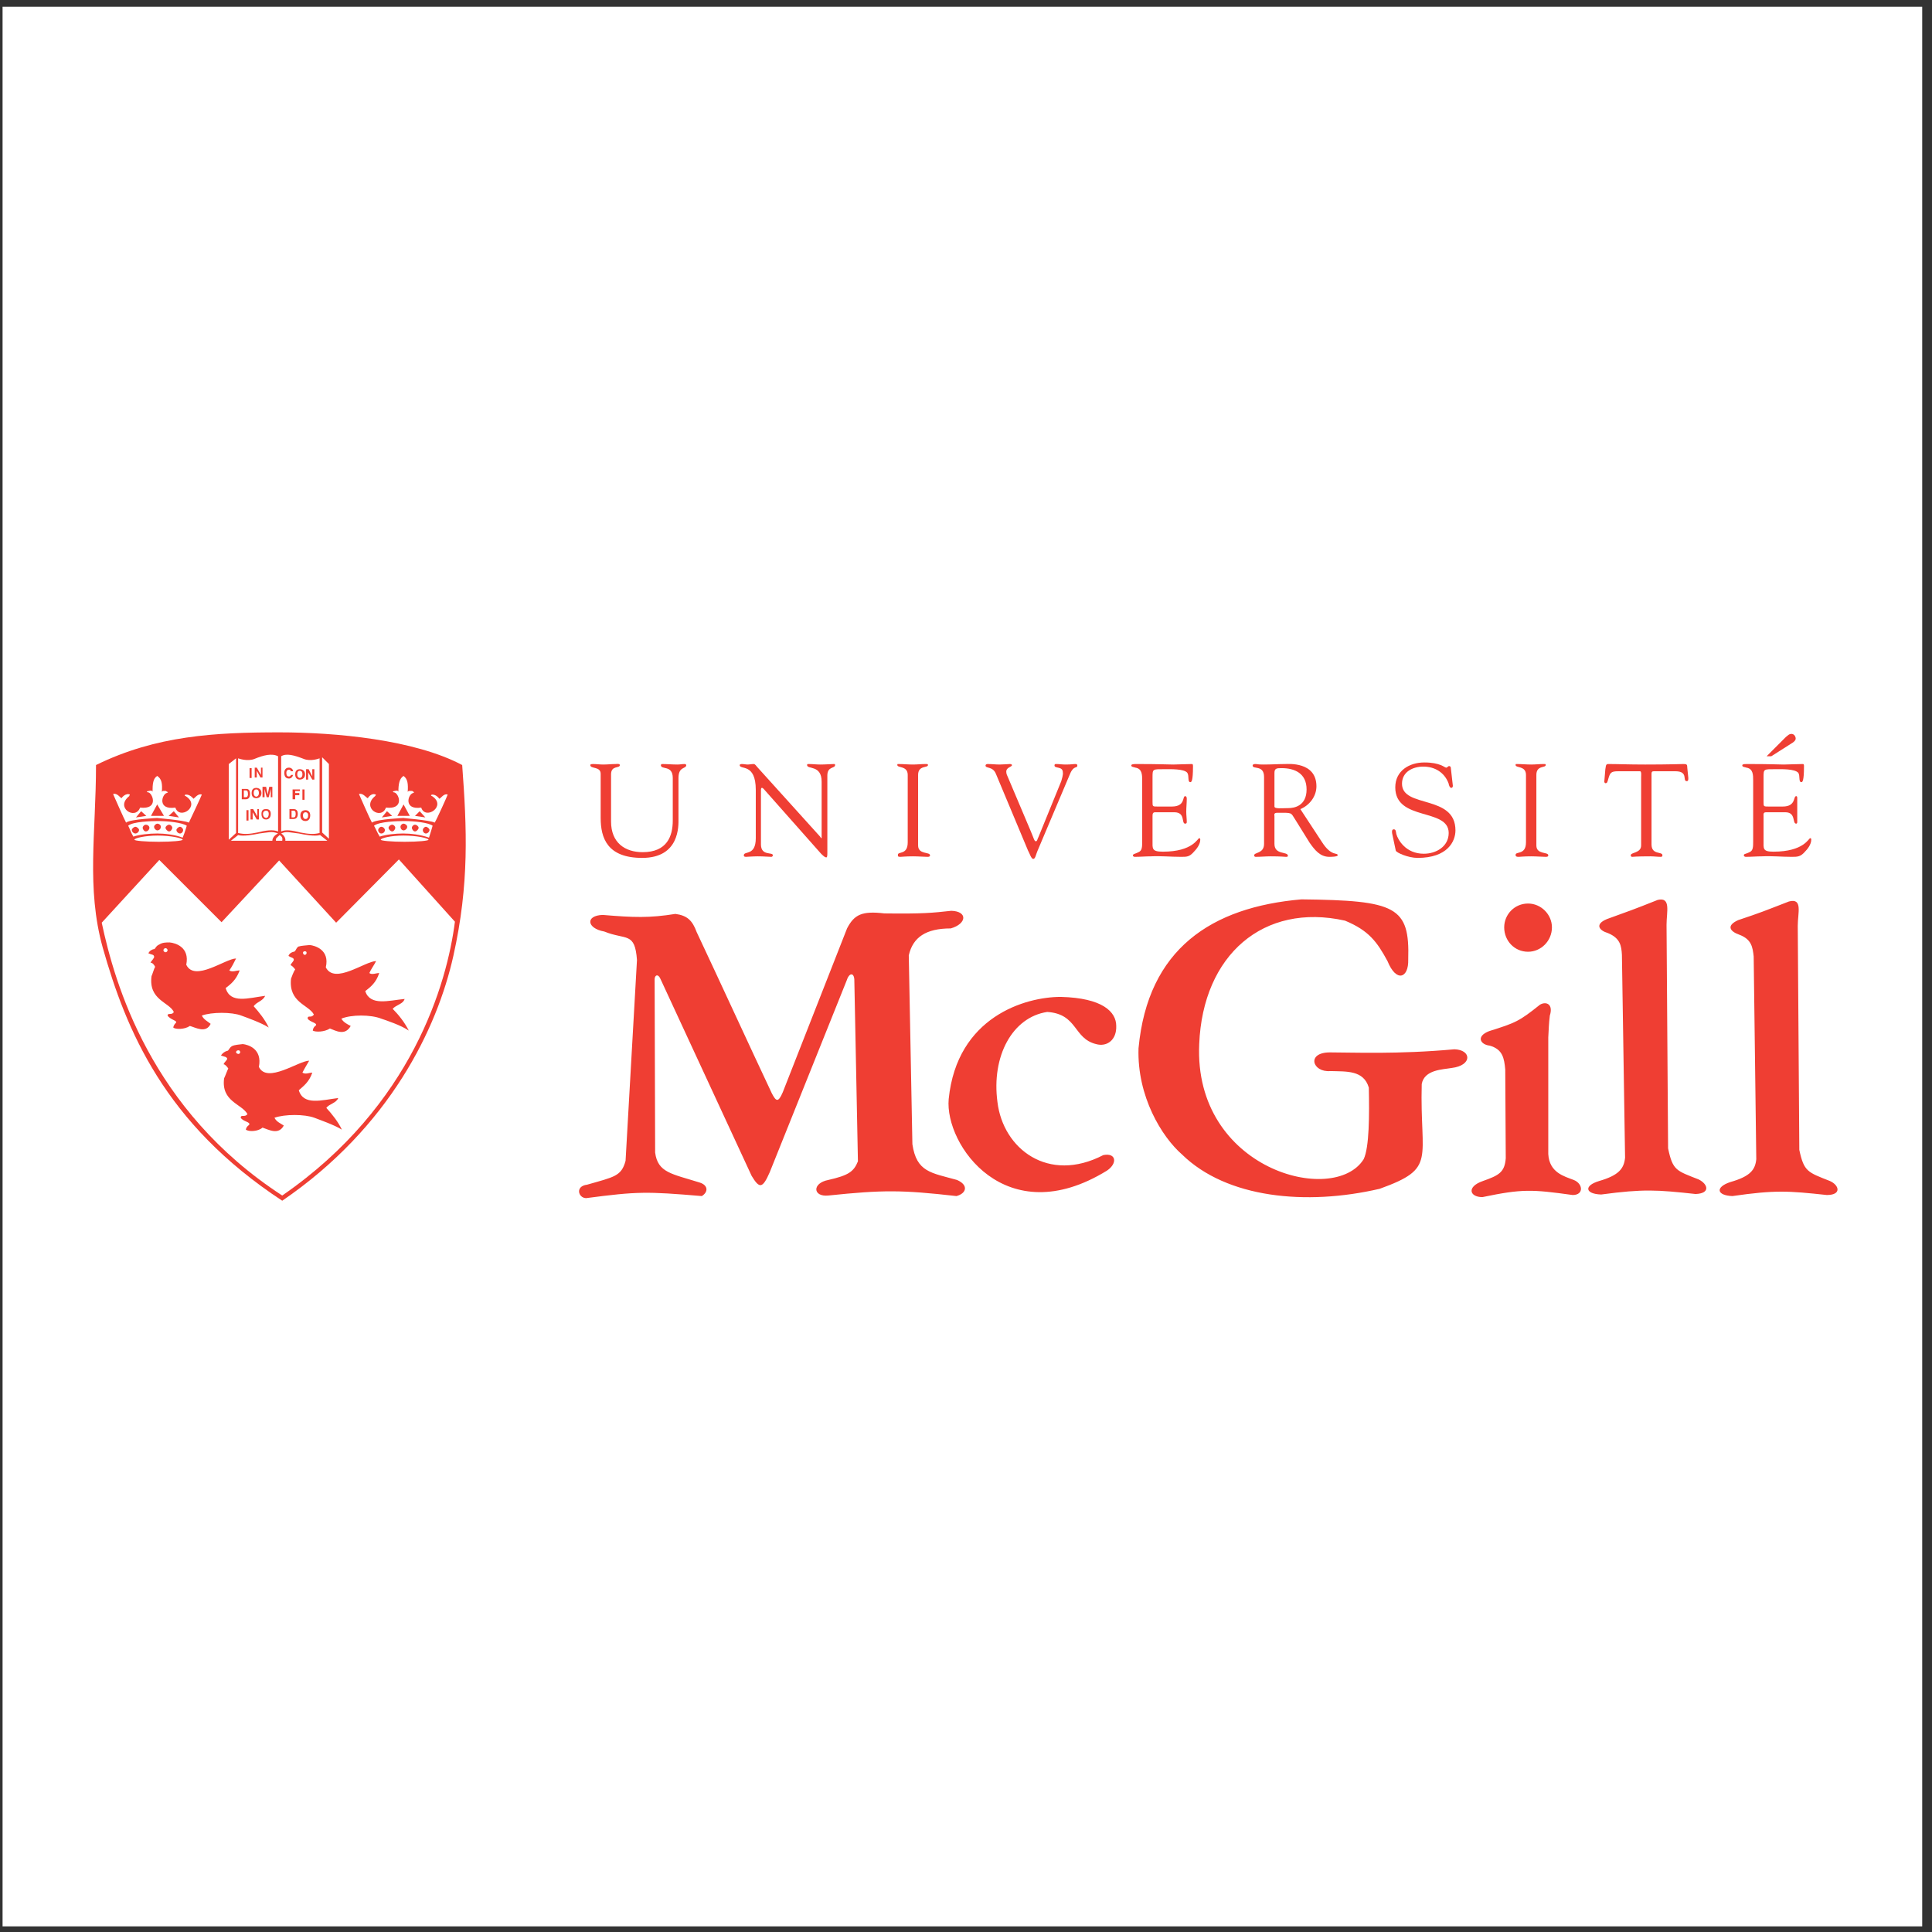 <?xml version="1.0" encoding="UTF-8"?>
<svg xmlns="http://www.w3.org/2000/svg" xmlns:xlink="http://www.w3.org/1999/xlink" width="194pt" height="194pt" viewBox="0 0 194 194" version="1.1">
<rect x="0" y="0" width="194" height="194" fill="#333333" stroke="none"/>
<g id="surface1">
<path style=" stroke:none;fill-rule:evenodd;fill:rgb(100%,100%,100%);fill-opacity:1;" d="M 0.258 0.676 L 193.016 0.676 L 193.016 193.434 L 0.258 193.434 L 0.258 0.676 "/>
<path style=" stroke:none;fill-rule:evenodd;fill:rgb(93.724%,24.313%,20%);fill-opacity:1;" d="M 61.359 77.758 C 61.359 76.82 62.242 77.188 62.242 76.82 C 62.242 76.664 61.879 76.719 61.828 76.719 C 61.41 76.719 60.992 76.77 60.578 76.77 C 60.211 76.77 59.898 76.719 59.535 76.719 C 59.484 76.719 59.273 76.719 59.273 76.82 C 59.273 77.238 60.316 76.926 60.316 77.707 L 60.316 82.133 C 60.316 84.164 60.992 86.145 64.484 86.145 C 68.285 86.145 68.129 82.863 68.129 82.238 L 68.129 78.121 C 68.129 76.926 68.91 77.238 68.91 76.82 C 68.91 76.77 68.805 76.719 68.754 76.719 C 68.492 76.719 68.285 76.77 68.023 76.77 C 67.504 76.77 66.984 76.719 66.461 76.719 C 66.461 76.719 66.359 76.77 66.359 76.82 C 66.359 77.344 67.555 76.77 67.555 78.121 L 67.555 82.395 C 67.555 83.957 66.984 85.57 64.535 85.57 C 62.766 85.57 61.359 84.633 61.359 82.496 L 61.359 77.758 "/>
<path style=" stroke:none;fill-rule:evenodd;fill:rgb(93.724%,24.313%,20%);fill-opacity:1;" d="M 75.891 84.164 C 75.891 85.988 74.691 85.414 74.691 85.883 C 74.691 85.938 74.691 86.039 74.898 86.039 C 74.953 86.039 75.629 85.988 76.098 85.988 C 76.773 85.988 77.141 86.039 77.453 86.039 C 77.555 86.039 77.605 85.938 77.605 85.883 C 77.605 85.52 76.41 85.988 76.41 84.789 L 76.41 79.371 C 76.41 79.113 76.461 79.113 76.516 79.113 C 76.617 79.113 76.773 79.32 76.773 79.32 L 82.449 85.727 C 82.766 86.039 82.867 86.094 82.973 86.094 C 83.078 86.094 83.078 85.883 83.078 85.52 L 83.078 77.863 C 83.078 76.926 83.855 77.188 83.855 76.82 C 83.855 76.719 83.805 76.719 83.754 76.719 C 83.441 76.719 82.867 76.77 82.398 76.77 C 81.98 76.77 81.617 76.719 81.203 76.719 C 81.098 76.719 81.043 76.719 81.043 76.82 C 81.043 77.289 82.504 76.77 82.504 78.488 L 82.504 84.008 C 82.504 84.113 82.504 84.164 82.504 84.164 C 82.449 84.164 82.398 84.113 82.348 84.008 L 76.043 77.027 C 75.941 76.926 75.836 76.719 75.68 76.719 C 75.473 76.719 75.266 76.77 75.105 76.77 C 74.898 76.77 74.691 76.719 74.48 76.719 C 74.379 76.719 74.273 76.77 74.273 76.82 C 74.273 77.344 75.891 76.562 75.891 79.32 L 75.891 84.164 "/>
<path style=" stroke:none;fill-rule:evenodd;fill:rgb(93.724%,24.313%,20%);fill-opacity:1;" d="M 91.148 84.582 C 91.148 85.883 90.16 85.469 90.16 85.832 C 90.16 85.988 90.16 86.039 90.418 86.039 C 90.574 86.039 90.887 85.988 91.668 85.988 C 92.242 85.988 92.816 86.039 93.129 86.039 C 93.336 86.039 93.387 85.988 93.387 85.883 C 93.387 85.52 92.191 85.832 92.191 84.895 L 92.191 77.812 C 92.191 76.82 93.18 77.133 93.18 76.82 C 93.18 76.719 93.129 76.719 92.918 76.719 C 92.504 76.719 92.086 76.77 91.668 76.77 C 91.199 76.77 90.73 76.719 90.211 76.719 C 90.105 76.719 90.105 76.719 90.105 76.82 C 90.105 77.133 91.148 76.871 91.148 77.812 L 91.148 84.582 "/>
<path style=" stroke:none;fill-rule:evenodd;fill:rgb(93.724%,24.313%,20%);fill-opacity:1;" d="M 103.23 85.414 C 103.387 85.676 103.543 86.246 103.754 86.246 C 103.961 86.246 104.012 85.832 104.168 85.469 L 107.449 77.707 C 107.816 76.82 108.18 77.188 108.18 76.871 C 108.18 76.77 108.129 76.719 107.973 76.719 C 107.762 76.719 107.605 76.77 106.98 76.77 C 106.668 76.77 106.355 76.719 106.098 76.719 C 105.941 76.719 105.887 76.719 105.887 76.871 C 105.887 77.188 106.723 76.926 106.723 77.551 C 106.773 77.812 106.617 78.227 106.566 78.438 L 104.273 84.062 C 104.168 84.219 104.168 84.477 104.012 84.477 C 103.855 84.477 103.805 84.164 103.492 83.438 L 101.199 78.02 C 101.148 77.914 101.043 77.707 101.043 77.496 C 101.043 77.027 101.617 77.027 101.617 76.82 C 101.617 76.77 101.512 76.719 101.41 76.719 C 101.254 76.719 100.73 76.77 100.367 76.77 C 100.004 76.77 99.586 76.719 99.168 76.719 C 99.066 76.719 98.961 76.77 98.961 76.871 C 98.961 77.188 99.691 76.926 100.004 77.707 L 103.23 85.414 "/>
<path style=" stroke:none;fill-rule:evenodd;fill:rgb(93.724%,24.313%,20%);fill-opacity:1;" d="M 115.73 78.07 C 115.73 77.188 115.73 77.238 116.98 77.238 C 117.504 77.238 118.906 77.188 119.223 77.602 C 119.43 77.914 119.223 78.539 119.531 78.539 C 119.637 78.539 119.793 78.438 119.793 76.977 C 119.793 76.82 119.793 76.719 119.688 76.719 C 119.273 76.719 118.074 76.77 117.812 76.77 C 117.242 76.77 116.562 76.719 114.066 76.719 C 113.699 76.719 113.598 76.77 113.598 76.871 C 113.598 77.027 113.91 77.027 114.012 77.082 C 114.691 77.188 114.691 77.812 114.691 78.383 L 114.691 84.426 C 114.691 85.051 114.691 85.414 114.324 85.57 C 113.91 85.777 113.805 85.727 113.754 85.883 C 113.754 85.988 113.855 86.039 113.961 86.039 C 114.48 86.039 115.055 85.988 115.574 85.988 C 116.562 85.938 117.555 86.039 118.598 86.039 C 119.168 86.039 119.43 86.039 119.848 85.57 C 120.156 85.258 120.523 84.789 120.523 84.32 C 120.523 84.27 120.523 84.164 120.418 84.164 C 120.262 84.164 119.793 85.52 116.773 85.52 C 115.629 85.52 115.73 85.207 115.73 84.426 L 115.73 81.977 C 115.73 81.77 115.73 81.562 115.992 81.562 L 117.918 81.562 C 119.066 81.562 118.598 82.707 119.012 82.707 C 119.117 82.707 119.168 82.652 119.168 82.551 C 119.168 82.188 119.117 81.871 119.117 81.508 C 119.117 81.094 119.168 80.621 119.168 80.207 C 119.168 80.051 119.117 79.945 119.012 79.945 C 118.699 79.945 119.066 80.988 117.66 80.988 L 116.254 80.988 C 115.73 80.988 115.73 80.988 115.73 80.52 L 115.73 78.07 "/>
<path style=" stroke:none;fill-rule:evenodd;fill:rgb(93.724%,24.313%,20%);fill-opacity:1;" d="M 130.574 81.246 C 131.461 80.883 132.188 79.996 132.188 78.957 C 132.188 76.457 129.324 76.719 129.062 76.719 C 128.387 76.719 127.656 76.77 126.879 76.77 C 126.199 76.77 126.305 76.719 126.043 76.719 C 125.887 76.719 125.781 76.77 125.781 76.871 C 125.781 77.289 126.93 76.77 126.93 78.02 L 126.93 84.738 C 126.93 85.727 125.938 85.57 125.938 85.883 C 125.938 85.988 125.992 86.039 126.094 86.039 C 126.562 86.039 127.086 85.988 127.605 85.988 C 128.699 85.988 128.961 86.039 129.117 86.039 C 129.219 86.039 129.324 86.039 129.324 85.938 C 129.324 85.469 127.973 85.883 127.973 84.738 L 127.973 81.977 C 127.973 81.82 127.867 81.613 128.281 81.613 C 129.793 81.613 129.586 81.562 130.055 82.289 L 131.512 84.633 C 132.031 85.363 132.555 86.039 133.492 86.039 C 133.594 86.039 134.324 86.039 134.324 85.883 C 134.324 85.57 133.699 86.039 132.762 84.582 Z M 127.973 77.602 C 127.973 77.133 128.23 77.133 128.699 77.133 C 130.004 77.133 131.199 77.652 131.199 79.27 C 131.199 80.938 129.949 81.145 129.379 81.145 C 128.754 81.145 127.973 81.246 127.973 80.988 L 127.973 77.602 "/>
<path style=" stroke:none;fill-rule:evenodd;fill:rgb(93.724%,24.313%,20%);fill-opacity:1;" d="M 140.156 85.414 C 140.211 85.621 141.406 86.145 142.344 86.145 C 145.367 86.145 146.148 84.477 146.148 83.383 C 146.148 79.738 140.781 81.195 140.781 78.695 C 140.781 77.496 141.879 76.977 142.918 76.977 C 144.062 76.977 145.055 77.551 145.469 78.695 C 145.469 78.801 145.574 79.113 145.73 79.113 C 145.836 79.113 145.887 79.008 145.887 78.906 L 145.68 77.082 C 145.68 76.977 145.574 76.926 145.523 76.926 C 145.367 76.926 145.367 77.082 145.211 77.082 C 145.055 77.082 144.637 76.562 143.023 76.562 C 141.512 76.562 140.105 77.395 140.105 79.062 C 140.105 82.496 145.469 81.094 145.469 83.645 C 145.469 84.996 144.219 85.727 142.969 85.727 C 141.148 85.727 140.367 84.32 140.211 83.746 C 140.156 83.438 140.156 83.277 139.949 83.277 C 139.793 83.277 139.742 83.438 139.793 83.695 L 140.156 85.414 "/>
<path style=" stroke:none;fill-rule:evenodd;fill:rgb(93.724%,24.313%,20%);fill-opacity:1;" d="M 153.23 84.582 C 153.23 85.883 152.188 85.469 152.188 85.832 C 152.188 85.988 152.242 86.039 152.5 86.039 C 152.656 86.039 152.969 85.988 153.75 85.988 C 154.324 85.988 154.898 86.039 155.211 86.039 C 155.418 86.039 155.469 85.988 155.469 85.883 C 155.469 85.52 154.273 85.832 154.273 84.895 L 154.273 77.812 C 154.273 76.82 155.211 77.133 155.211 76.82 C 155.211 76.719 155.211 76.719 155 76.719 C 154.586 76.719 154.168 76.77 153.75 76.77 C 153.281 76.77 152.812 76.719 152.293 76.719 C 152.188 76.719 152.188 76.719 152.188 76.82 C 152.188 77.133 153.23 76.871 153.23 77.812 L 153.23 84.582 "/>
<path style=" stroke:none;fill-rule:evenodd;fill:rgb(93.724%,24.313%,20%);fill-opacity:1;" d="M 164.793 84.895 C 164.793 85.676 163.75 85.57 163.75 85.883 C 163.75 85.988 163.805 86.039 163.906 86.039 C 164.012 86.039 164.219 85.988 165.73 85.988 C 166.094 85.988 166.461 86.039 166.77 86.039 C 166.93 86.039 166.93 85.938 166.93 85.883 C 166.93 85.469 165.836 85.883 165.836 84.789 L 165.836 78.07 C 165.836 77.395 165.781 77.445 166.355 77.445 L 168.23 77.445 C 169.586 77.445 168.906 78.438 169.375 78.438 C 169.531 78.438 169.531 78.281 169.531 78.121 L 169.426 77.082 C 169.426 76.77 169.375 76.719 169.062 76.719 C 168.801 76.719 167.605 76.77 165.211 76.77 C 163.488 76.77 162.5 76.719 161.461 76.719 C 161.199 76.719 161.25 77.082 161.199 77.238 L 161.094 78.488 C 161.094 78.539 161.148 78.645 161.199 78.645 C 161.406 78.645 161.406 78.488 161.461 78.332 C 161.668 77.602 161.719 77.445 162.5 77.445 L 164.688 77.445 C 164.844 77.445 164.793 77.914 164.793 78.02 L 164.793 84.895 "/>
<path style=" stroke:none;fill-rule:evenodd;fill:rgb(93.724%,24.313%,20%);fill-opacity:1;" d="M 177.863 75.938 L 179.586 74.844 C 179.793 74.688 180.312 74.477 180.312 74.164 C 180.312 73.957 180.156 73.695 179.895 73.695 C 179.637 73.695 179.531 73.852 179.324 74.008 L 177.395 75.938 Z M 177.086 78.07 C 177.086 77.188 177.086 77.238 178.336 77.238 C 178.855 77.238 180.211 77.188 180.574 77.602 C 180.781 77.914 180.574 78.539 180.887 78.539 C 180.988 78.539 181.145 78.438 181.145 76.977 C 181.145 76.82 181.145 76.719 181.043 76.719 C 180.625 76.719 179.375 76.77 179.113 76.77 C 178.594 76.77 177.918 76.719 175.418 76.719 C 175 76.719 174.949 76.77 174.949 76.871 C 174.949 77.027 175.262 77.027 175.363 77.082 C 176.043 77.188 176.043 77.812 176.043 78.383 L 176.043 84.426 C 176.043 85.051 176.043 85.414 175.676 85.57 C 175.262 85.777 175.105 85.727 175.105 85.883 C 175.105 85.988 175.211 86.039 175.312 86.039 C 175.836 86.039 176.406 85.988 176.926 85.988 C 177.918 85.938 178.906 86.039 179.895 86.039 C 180.469 86.039 180.781 86.039 181.199 85.57 C 181.512 85.258 181.875 84.789 181.875 84.32 C 181.875 84.27 181.875 84.164 181.77 84.164 C 181.613 84.164 181.145 85.52 178.074 85.52 C 176.98 85.52 177.086 85.207 177.086 84.426 L 177.086 81.977 C 177.086 81.77 177.031 81.562 177.344 81.562 L 179.27 81.562 C 180.363 81.562 179.949 82.707 180.363 82.707 C 180.418 82.707 180.469 82.652 180.469 82.551 C 180.469 82.188 180.469 81.871 180.469 81.508 C 180.469 81.094 180.469 80.621 180.469 80.207 C 180.469 80.051 180.469 79.945 180.363 79.945 C 180.051 79.945 180.363 80.988 179.012 80.988 L 177.605 80.988 C 177.086 80.988 177.086 80.988 177.086 80.52 L 177.086 78.07 "/>
<path style=" stroke:none;fill-rule:evenodd;fill:rgb(93.724%,24.313%,20%);fill-opacity:1;" d="M 153.438 90.727 C 154.742 90.727 155.836 91.82 155.836 93.121 C 155.836 94.477 154.742 95.57 153.438 95.57 C 152.086 95.57 151.043 94.477 151.043 93.121 C 151.043 91.82 152.086 90.727 153.438 90.727 Z M 176.355 116.402 C 176.25 117.445 175.781 118.121 173.75 118.695 C 172.188 119.215 172.395 120.047 173.961 120.102 C 178.281 119.477 179.586 119.582 183.438 119.996 C 184.949 119.996 184.688 119.008 183.75 118.59 C 181.512 117.707 181.145 117.652 180.676 115.465 L 180.52 92.965 C 180.52 91.664 181.043 90.152 179.637 90.52 C 177.086 91.508 176.875 91.613 174.531 92.395 C 173.281 92.965 173.75 93.539 174.637 93.852 C 175.887 94.32 175.988 95.102 176.094 96.039 Z M 163.18 116.246 C 163.074 117.34 162.555 118.02 160.574 118.59 C 159.012 119.059 159.168 119.895 160.781 119.945 C 165.055 119.371 166.406 119.477 170.262 119.895 C 171.77 119.84 171.512 118.902 170.574 118.434 C 168.336 117.551 167.969 117.551 167.5 115.309 L 167.344 92.863 C 167.344 91.562 167.812 90.051 166.461 90.363 C 163.855 91.402 163.645 91.457 161.355 92.289 C 160.105 92.809 160.574 93.434 161.461 93.695 C 162.711 94.215 162.812 94.996 162.863 95.883 Z M 151.148 107.395 C 151.043 106.246 150.887 105.363 149.586 104.996 C 148.648 104.895 148.18 104.059 149.531 103.539 C 152.188 102.707 152.555 102.551 154.637 100.883 C 155.262 100.52 155.992 100.832 155.625 101.977 C 155.523 102.809 155.523 103.227 155.469 104.164 L 155.469 115.883 C 155.574 117.758 157.086 118.121 158.023 118.484 C 158.961 118.852 159.062 119.996 157.918 119.996 C 153.805 119.426 152.867 119.371 148.855 120.207 C 147.555 120.207 147.242 119.164 148.906 118.59 C 150.523 118.02 151.094 117.707 151.199 116.301 Z M 114.324 105.258 C 115.262 95.258 121.668 91.09 130.68 90.309 C 140.211 90.414 141.562 91.039 141.406 96.352 C 141.461 98.227 140.211 98.695 139.324 96.508 C 138.281 94.582 137.449 93.434 135.055 92.445 C 126.879 90.621 120.781 95.883 120.418 104.84 C 119.848 117.445 133.961 121.145 136.93 116.402 C 137.504 115.207 137.504 111.926 137.449 109.215 C 136.93 107.445 135.211 107.602 133.594 107.551 C 131.773 107.707 131.148 105.676 133.543 105.676 C 135.887 105.676 140.312 105.883 146.043 105.363 C 147.762 105.414 147.867 106.977 145.781 107.238 C 144.898 107.395 143.023 107.395 142.762 108.852 C 142.555 116.508 144.324 117.289 138.543 119.371 C 131.148 121.09 123.18 120.309 118.699 115.934 C 116.668 114.164 114.168 110.102 114.324 105.258 Z M 95.262 110.363 C 96.098 102.082 102.973 100.102 106.512 100.102 C 110.73 100.207 112.086 101.613 112.086 103.02 C 112.137 104.426 111.148 105.152 110.055 104.84 C 107.762 104.27 108.23 101.82 105.16 101.613 C 101.668 102.133 99.535 106.039 100.16 110.676 C 100.73 115.363 105.262 118.852 110.785 115.988 C 112.086 115.727 112.242 116.82 111.148 117.551 C 100.992 123.797 94.848 114.945 95.262 110.363 Z M 63.961 96.402 C 63.754 93.539 62.867 94.426 60.68 93.539 C 58.91 93.227 58.754 91.926 60.523 91.871 C 63.648 92.133 65.211 92.188 67.816 91.77 C 69.016 91.926 69.535 92.445 69.953 93.59 C 72.141 98.227 75.316 105.152 77.504 109.789 C 77.918 110.57 78.129 110.777 78.598 109.684 L 85.055 93.227 C 85.785 91.82 86.566 91.457 88.805 91.719 C 92.66 91.77 93.648 91.664 95.523 91.457 C 97.191 91.508 97.086 92.758 95.473 93.227 C 92.973 93.227 91.668 94.113 91.254 95.934 L 91.617 114.895 C 92.035 117.707 93.492 117.758 96.098 118.484 C 97.293 119.008 97.035 119.84 96.043 120.102 C 90.523 119.477 88.648 119.477 83.18 120.047 C 81.617 120.207 81.516 118.801 83.18 118.484 C 85.211 118.02 85.73 117.652 86.148 116.613 L 85.785 98.332 C 85.73 97.652 85.266 97.652 85.004 98.488 L 77.293 117.707 C 76.566 119.371 76.254 119.371 75.473 118.07 L 66.359 98.383 C 66.098 97.707 65.734 97.914 65.734 98.332 L 65.785 115.727 C 66.047 117.758 67.453 117.863 70.266 118.746 C 71.098 119.008 71.148 119.684 70.473 120.102 C 64.898 119.633 64.016 119.633 58.859 120.309 C 58.078 120.309 57.711 119.109 58.961 118.957 C 61.672 118.176 62.398 118.121 62.816 116.559 L 63.961 96.402 "/>
<path style=" stroke:none;fill-rule:evenodd;fill:rgb(100%,100%,100%);fill-opacity:1;" d="M 9.797 95.102 C 8.027 88.902 9.066 83.121 9.066 76.195 C 15.266 73.07 21.465 72.812 28.129 72.812 C 33.91 72.812 42.086 73.539 46.984 76.195 C 47.504 82.707 47.816 88.488 46.098 95.934 C 44.43 103.383 39.535 113.695 28.391 121.297 C 16.203 113.332 12.191 103.645 9.797 95.102 "/>
<path style=" stroke:none;fill-rule:evenodd;fill:rgb(93.724%,24.313%,20%);fill-opacity:1;" d="M 10.316 95.152 C 8.652 89.164 9.641 83.594 9.641 76.82 C 15.684 73.852 21.621 73.539 28.078 73.539 C 33.703 73.539 41.617 74.27 46.41 76.82 C 46.879 83.176 47.141 88.746 45.523 95.988 C 43.91 103.227 39.172 113.176 28.34 120.57 C 16.516 112.809 12.66 103.434 10.316 95.152 "/>
<path style=" stroke:none;fill-rule:evenodd;fill:rgb(100%,100%,100%);fill-opacity:1;" d="M 15.996 86.352 L 10.215 92.652 C 11.516 98.746 15.109 111.457 28.34 120.047 C 41.41 111.039 44.898 98.695 45.68 92.551 L 40.055 86.301 L 33.754 92.652 L 28.027 86.402 L 22.246 92.602 L 15.996 86.352 "/>
<path style=" stroke:none;fill-rule:evenodd;fill:rgb(100%,100%,100%);fill-opacity:1;" d="M 18.652 79.945 C 18.598 79.945 18.441 79.844 18.652 79.789 C 18.809 79.789 19.066 79.789 19.434 80.207 C 19.535 80.152 19.902 79.633 20.266 79.789 C 20.266 79.844 19.066 82.395 18.965 82.602 C 18.441 82.344 15.527 82.133 15.785 82.133 C 16.047 82.133 13.078 82.238 12.66 82.602 C 12.504 82.344 11.359 79.738 11.359 79.738 C 11.723 79.582 12.09 80.102 12.191 80.152 C 12.504 79.738 12.816 79.738 12.871 79.738 C 13.184 79.789 12.973 79.844 12.973 79.945 C 11.516 81.094 13.598 82.395 14.066 81.094 C 15.891 81.301 15.371 79.789 14.953 79.582 C 14.59 79.527 14.797 79.426 14.953 79.426 C 15.109 79.371 15.316 79.371 15.316 79.527 C 15.316 78.695 15.371 78.176 15.785 77.914 C 16.254 78.227 16.309 78.695 16.254 79.527 C 16.309 79.371 16.516 79.426 16.672 79.426 C 16.723 79.527 17.035 79.527 16.723 79.633 C 16.254 79.789 15.785 81.352 17.609 81.094 C 18.027 82.395 20.215 80.938 18.652 79.945 Z M 17.453 81.457 L 17.973 82.082 L 16.934 81.926 Z M 15.785 80.777 L 16.465 81.926 L 15.16 81.926 Z M 14.172 81.457 L 13.652 82.082 L 14.691 81.926 Z M 14.172 81.457 "/>
<path style=" stroke:none;fill-rule:evenodd;fill:rgb(100%,100%,100%);fill-opacity:1;" d="M 13.391 84.008 C 13.184 83.695 12.973 83.07 12.871 82.914 C 13.34 82.496 15.215 82.445 15.891 82.445 C 16.879 82.445 18.285 82.602 18.754 82.914 C 18.754 82.914 18.547 83.645 18.34 84.113 C 17.559 83.801 16.465 83.695 15.785 83.695 C 14.953 83.695 14.016 83.801 13.391 84.008 Z M 18.078 83.02 C 18.234 83.02 18.391 83.227 18.391 83.332 C 18.391 83.539 18.234 83.695 18.078 83.695 C 17.922 83.695 17.715 83.539 17.715 83.332 C 17.715 83.227 17.922 83.02 18.078 83.02 Z M 16.984 82.812 C 17.141 82.812 17.297 82.969 17.297 83.121 C 17.297 83.277 17.141 83.488 16.984 83.488 C 16.828 83.488 16.621 83.277 16.621 83.121 C 16.621 82.969 16.828 82.812 16.984 82.812 Z M 15.785 82.707 C 15.996 82.707 16.152 82.863 16.152 83.02 C 16.152 83.227 15.996 83.383 15.785 83.383 C 15.684 83.383 15.473 83.227 15.473 83.02 C 15.473 82.863 15.684 82.707 15.785 82.707 Z M 14.641 82.812 C 14.848 82.812 15.004 82.969 15.004 83.121 C 15.004 83.277 14.848 83.488 14.641 83.488 C 14.484 83.488 14.328 83.277 14.328 83.121 C 14.328 82.969 14.484 82.812 14.641 82.812 Z M 13.598 83.02 C 13.754 83.02 13.965 83.227 13.965 83.332 C 13.965 83.539 13.754 83.695 13.598 83.695 C 13.441 83.695 13.234 83.539 13.234 83.332 C 13.234 83.227 13.441 83.02 13.598 83.02 "/>
<path style=" stroke:none;fill-rule:evenodd;fill:rgb(100%,100%,100%);fill-opacity:1;" d="M 15.84 83.902 C 17.141 83.902 18.34 84.164 18.34 84.32 C 18.34 84.426 17.297 84.527 15.941 84.527 C 14.641 84.527 13.496 84.426 13.496 84.32 C 13.496 84.164 14.535 83.902 15.84 83.902 "/>
<path style=" stroke:none;fill-rule:evenodd;fill:rgb(100%,100%,100%);fill-opacity:1;" d="M 43.391 79.945 C 43.336 79.945 43.18 79.844 43.391 79.789 C 43.492 79.789 43.805 79.789 44.117 80.207 C 44.273 80.152 44.59 79.633 44.953 79.789 C 44.953 79.844 43.805 82.395 43.648 82.602 C 43.18 82.344 40.215 82.133 40.523 82.133 C 40.734 82.133 37.816 82.238 37.348 82.602 C 37.191 82.344 36.047 79.738 36.047 79.738 C 36.41 79.582 36.777 80.102 36.93 80.152 C 37.191 79.738 37.504 79.738 37.555 79.738 C 37.867 79.789 37.715 79.844 37.66 79.945 C 36.254 81.094 38.285 82.395 38.754 81.094 C 40.578 81.301 40.109 79.789 39.641 79.582 C 39.277 79.527 39.535 79.426 39.641 79.426 C 39.797 79.371 40.004 79.371 40.004 79.527 C 40.004 78.695 40.109 78.176 40.523 77.914 C 40.941 78.227 40.992 78.695 40.941 79.527 C 40.992 79.371 41.203 79.426 41.41 79.426 C 41.465 79.527 41.723 79.527 41.465 79.633 C 40.941 79.789 40.523 81.352 42.297 81.094 C 42.711 82.395 44.898 80.938 43.391 79.945 Z M 42.141 81.457 L 42.711 82.082 L 41.672 81.926 Z M 40.523 80.777 L 41.148 81.926 L 39.902 81.926 Z M 38.859 81.457 L 38.34 82.082 L 39.379 81.926 Z M 38.859 81.457 "/>
<path style=" stroke:none;fill-rule:evenodd;fill:rgb(100%,100%,100%);fill-opacity:1;" d="M 38.129 84.008 C 37.922 83.695 37.66 83.07 37.555 82.914 C 38.078 82.496 39.902 82.445 40.578 82.445 C 41.617 82.445 43.027 82.602 43.441 82.914 C 43.441 82.914 43.234 83.645 43.078 84.113 C 42.242 83.801 41.203 83.695 40.473 83.695 C 39.691 83.695 38.754 83.801 38.129 84.008 Z M 42.766 83.02 C 42.922 83.02 43.129 83.227 43.129 83.332 C 43.129 83.539 42.922 83.695 42.766 83.695 C 42.609 83.695 42.453 83.539 42.453 83.332 C 42.453 83.227 42.609 83.02 42.766 83.02 Z M 41.672 82.812 C 41.828 82.812 42.035 82.969 42.035 83.121 C 42.035 83.277 41.828 83.488 41.672 83.488 C 41.516 83.488 41.359 83.277 41.359 83.121 C 41.359 82.969 41.516 82.812 41.672 82.812 Z M 40.523 82.707 C 40.68 82.707 40.891 82.863 40.891 83.02 C 40.891 83.227 40.68 83.383 40.523 83.383 C 40.367 83.383 40.215 83.227 40.215 83.02 C 40.215 82.863 40.367 82.707 40.523 82.707 Z M 39.379 82.812 C 39.535 82.812 39.691 82.969 39.691 83.121 C 39.691 83.277 39.535 83.488 39.379 83.488 C 39.223 83.488 39.016 83.277 39.016 83.121 C 39.016 82.969 39.223 82.812 39.379 82.812 Z M 38.285 83.02 C 38.492 83.02 38.652 83.227 38.652 83.332 C 38.652 83.539 38.492 83.695 38.285 83.695 C 38.129 83.695 37.973 83.539 37.973 83.332 C 37.973 83.227 38.129 83.02 38.285 83.02 "/>
<path style=" stroke:none;fill-rule:evenodd;fill:rgb(100%,100%,100%);fill-opacity:1;" d="M 40.523 83.902 C 41.828 83.902 43.027 84.164 43.027 84.32 C 43.027 84.426 41.984 84.527 40.629 84.527 C 39.328 84.527 38.234 84.426 38.234 84.32 C 38.234 84.164 39.223 83.902 40.523 83.902 "/>
<path style=" stroke:none;fill-rule:evenodd;fill:rgb(93.724%,24.313%,20%);fill-opacity:1;" d="M 15.215 98.02 C 15.316 97.809 15.473 97.238 15.578 97.082 C 15.473 96.871 15.316 96.664 15.109 96.664 C 15.215 96.457 15.527 96.195 15.473 96.039 C 15.422 95.832 15.266 95.883 14.902 95.727 C 15.004 95.465 15.316 95.309 15.473 95.309 C 15.629 95.258 15.629 94.996 15.996 94.84 C 16.309 94.633 16.672 94.633 17.035 94.633 C 17.609 94.684 19.066 95.102 18.703 96.871 C 19.535 98.645 22.66 96.246 23.703 96.246 C 23.496 96.664 23.285 97.082 23.027 97.445 C 23.34 97.652 23.703 97.445 24.066 97.445 C 23.703 98.434 23.129 98.852 22.66 99.215 C 23.129 100.832 24.953 100.207 26.621 99.996 C 26.41 100.52 25.734 100.621 25.473 101.039 C 25.996 101.613 26.621 102.395 26.984 103.176 C 26.254 102.707 24.797 102.184 24.223 101.977 C 23.285 101.613 21.254 101.613 20.266 101.977 C 20.473 102.395 20.84 102.551 21.152 102.809 C 20.684 103.801 19.641 103.176 19.066 103.02 C 18.547 103.383 17.609 103.383 17.402 103.176 C 17.402 103.176 17.402 102.965 17.66 102.707 C 17.871 102.496 17.09 102.395 16.828 101.977 C 16.828 101.664 17.297 101.977 17.453 101.613 C 16.984 100.621 14.902 100.414 15.215 98.02 Z M 16.621 95.207 C 16.723 95.207 16.828 95.309 16.828 95.414 C 16.828 95.52 16.723 95.621 16.621 95.621 C 16.516 95.621 16.41 95.52 16.41 95.414 C 16.41 95.309 16.516 95.207 16.621 95.207 "/>
<path style=" stroke:none;fill-rule:evenodd;fill:rgb(93.724%,24.313%,20%);fill-opacity:1;" d="M 29.223 98.277 C 29.277 98.121 29.484 97.551 29.641 97.34 C 29.484 97.133 29.277 96.926 29.172 96.926 C 29.223 96.715 29.59 96.457 29.484 96.301 C 29.43 96.145 29.277 96.195 28.965 95.988 C 29.066 95.727 29.277 95.621 29.484 95.57 C 29.691 95.57 29.691 95.258 29.953 95.051 C 30.316 94.945 30.684 94.945 31.098 94.895 C 31.617 94.945 33.129 95.363 32.715 97.133 C 33.598 98.902 36.672 96.508 37.766 96.508 C 37.555 96.926 37.242 97.34 37.09 97.707 C 37.348 97.914 37.766 97.707 38.078 97.707 C 37.766 98.695 37.191 99.113 36.672 99.527 C 37.191 101.039 39.016 100.465 40.629 100.309 C 40.473 100.832 39.797 100.883 39.43 101.301 C 40.004 101.871 40.629 102.652 41.047 103.488 C 40.316 102.965 38.754 102.445 38.285 102.289 C 37.242 101.871 35.266 101.871 34.277 102.289 C 34.484 102.652 34.902 102.863 35.215 103.02 C 34.641 104.059 33.703 103.488 33.129 103.277 C 32.555 103.645 31.672 103.645 31.41 103.488 C 31.41 103.488 31.41 103.176 31.723 102.965 C 31.879 102.707 31.152 102.652 30.891 102.289 C 30.891 101.871 31.254 102.289 31.516 101.871 C 30.992 100.883 28.965 100.676 29.223 98.277 Z M 30.578 95.52 C 30.734 95.52 30.785 95.57 30.785 95.676 C 30.785 95.777 30.734 95.883 30.578 95.883 C 30.527 95.883 30.422 95.777 30.422 95.676 C 30.422 95.57 30.527 95.52 30.578 95.52 "/>
<path style=" stroke:none;fill-rule:evenodd;fill:rgb(93.724%,24.313%,20%);fill-opacity:1;" d="M 22.504 108.277 C 22.609 108.07 22.816 107.496 22.922 107.289 C 22.816 107.133 22.609 106.871 22.453 106.871 C 22.504 106.664 22.816 106.457 22.816 106.301 C 22.715 106.09 22.609 106.145 22.191 105.988 C 22.348 105.727 22.609 105.57 22.816 105.52 C 22.973 105.52 22.973 105.258 23.285 105.051 C 23.598 104.895 24.016 104.895 24.379 104.84 C 24.902 104.895 26.359 105.309 25.996 107.133 C 26.828 108.852 30.004 106.508 31.047 106.508 C 30.84 106.871 30.578 107.289 30.367 107.707 C 30.684 107.914 31.047 107.707 31.359 107.707 C 31.047 108.645 30.473 109.059 30.004 109.477 C 30.473 111.039 32.297 110.465 33.965 110.258 C 33.754 110.777 33.078 110.832 32.766 111.246 C 33.34 111.871 33.965 112.652 34.328 113.434 C 33.598 112.965 32.09 112.445 31.566 112.238 C 30.578 111.871 28.598 111.871 27.559 112.238 C 27.766 112.652 28.184 112.809 28.496 113.02 C 27.973 114.008 26.984 113.434 26.359 113.227 C 25.891 113.645 24.953 113.645 24.691 113.434 C 24.691 113.434 24.691 113.176 25.004 112.965 C 25.215 112.652 24.434 112.652 24.172 112.238 C 24.172 111.871 24.59 112.238 24.848 111.871 C 24.277 110.832 22.191 110.621 22.504 108.277 Z M 23.965 105.465 C 24.016 105.465 24.121 105.52 24.121 105.676 C 24.121 105.727 24.016 105.832 23.965 105.832 C 23.809 105.832 23.703 105.727 23.703 105.676 C 23.703 105.52 23.809 105.465 23.965 105.465 "/>
<path style=" stroke:none;fill-rule:evenodd;fill:rgb(100%,100%,100%);fill-opacity:1;" d="M 23.91 76.145 C 23.91 76.145 24.848 76.508 25.578 76.195 C 26.465 75.832 27.297 75.621 27.922 75.938 L 27.922 83.488 C 27.402 83.277 26.672 83.383 25.84 83.594 C 25.059 83.746 24.59 83.801 23.91 83.645 Z M 26.41 81.719 C 26.41 81.457 26.621 81.402 26.723 81.402 C 26.828 81.402 26.984 81.457 26.984 81.719 C 26.984 82.027 26.828 82.133 26.723 82.133 C 26.621 82.133 26.41 82.027 26.41 81.719 Z M 26.254 81.719 C 26.254 82.238 26.566 82.289 26.723 82.289 C 26.828 82.289 27.191 82.238 27.191 81.719 C 27.191 81.246 26.828 81.246 26.723 81.246 C 26.566 81.246 26.254 81.246 26.254 81.719 Z M 25.84 81.977 L 25.422 81.246 L 25.16 81.246 L 25.16 82.289 L 25.371 82.289 L 25.371 81.562 L 25.785 82.289 L 25.996 82.289 L 25.996 81.246 L 25.84 81.246 Z M 24.746 82.395 L 24.953 82.395 L 24.953 81.352 L 24.746 81.352 Z M 27.348 79.008 L 27.035 79.008 L 26.879 79.789 L 26.723 79.008 L 26.359 79.008 L 26.359 80.051 L 26.566 80.051 L 26.566 79.219 L 26.777 80.051 L 26.984 80.051 L 27.191 79.219 L 27.191 80.051 L 27.348 80.051 Z M 25.473 79.633 C 25.473 79.32 25.629 79.27 25.734 79.27 C 25.84 79.27 25.996 79.32 25.996 79.633 C 25.996 79.895 25.84 79.996 25.734 79.996 C 25.629 79.996 25.473 79.895 25.473 79.633 Z M 25.266 79.633 C 25.266 80.102 25.578 80.152 25.734 80.152 C 25.84 80.152 26.254 80.102 26.254 79.633 C 26.254 79.164 25.84 79.113 25.734 79.113 C 25.578 79.113 25.266 79.164 25.266 79.633 Z M 24.484 79.371 L 24.691 79.371 C 24.797 79.371 24.902 79.426 24.902 79.738 C 24.902 79.895 24.848 80.051 24.691 80.051 L 24.484 80.051 Z M 24.277 80.258 L 24.691 80.258 C 25.059 80.258 25.109 79.895 25.109 79.738 C 25.109 79.527 25.059 79.219 24.746 79.219 L 24.277 79.219 Z M 26.203 77.812 L 25.785 77.082 L 25.578 77.082 L 25.578 78.07 L 25.785 78.07 L 25.785 77.395 L 26.152 78.07 L 26.359 78.07 L 26.359 77.082 L 26.203 77.082 Z M 25.059 78.121 L 25.266 78.121 L 25.266 77.133 L 25.059 77.133 L 25.059 78.121 "/>
<path style=" stroke:none;fill-rule:evenodd;fill:rgb(100%,100%,100%);fill-opacity:1;" d="M 23.703 76.145 L 22.973 76.719 L 22.973 84.32 L 23.703 83.645 L 23.703 76.145 "/>
<path style=" stroke:none;fill-rule:evenodd;fill:rgb(100%,100%,100%);fill-opacity:1;" d="M 23.184 84.426 L 23.91 83.852 C 24.434 84.008 25.527 83.801 26.047 83.695 C 26.934 83.594 27.297 83.438 27.922 83.695 C 27.559 83.852 27.348 84.164 27.348 84.426 L 23.184 84.426 "/>
<path style=" stroke:none;fill-rule:evenodd;fill:rgb(100%,100%,100%);fill-opacity:1;" d="M 32.871 84.426 L 32.141 83.852 C 31.566 84.008 30.527 83.801 30.004 83.695 C 29.066 83.594 28.754 83.438 28.234 83.695 C 28.496 83.852 28.703 84.164 28.652 84.426 L 32.871 84.426 "/>
<path style=" stroke:none;fill-rule:evenodd;fill:rgb(100%,100%,100%);fill-opacity:1;" d="M 32.348 76.039 L 33.027 76.719 L 33.027 84.219 L 32.348 83.594 L 32.348 76.039 "/>
<path style=" stroke:none;fill-rule:evenodd;fill:rgb(100%,100%,100%);fill-opacity:1;" d="M 32.09 76.145 C 32.09 76.145 31.203 76.508 30.473 76.195 C 29.535 75.832 28.754 75.621 28.234 75.938 L 28.234 83.488 C 28.703 83.277 29.328 83.383 30.16 83.594 C 30.992 83.746 31.465 83.801 32.09 83.645 Z M 29.066 82.238 L 29.484 82.238 C 29.848 82.238 29.902 81.926 29.902 81.719 C 29.902 81.508 29.848 81.246 29.484 81.246 L 29.066 81.246 Z M 29.277 81.402 L 29.484 81.402 C 29.59 81.402 29.691 81.457 29.691 81.719 C 29.691 81.926 29.641 82.082 29.484 82.082 L 29.277 82.082 Z M 30.16 81.871 C 30.16 82.395 30.527 82.445 30.684 82.445 C 30.785 82.445 31.152 82.395 31.152 81.871 C 31.152 81.402 30.785 81.352 30.684 81.352 C 30.527 81.352 30.16 81.402 30.16 81.871 Z M 30.422 81.871 C 30.422 81.613 30.578 81.562 30.684 81.562 C 30.785 81.562 30.941 81.613 30.941 81.871 C 30.941 82.188 30.785 82.238 30.684 82.238 C 30.578 82.238 30.422 82.188 30.422 81.871 Z M 29.641 79.844 L 30.055 79.844 L 30.055 79.633 L 29.641 79.633 L 29.641 79.426 L 30.109 79.426 L 30.109 79.27 L 29.379 79.27 L 29.379 80.258 L 29.641 80.258 Z M 30.367 80.312 L 30.578 80.312 L 30.578 79.27 L 30.367 79.27 Z M 29.43 77.445 C 29.43 77.289 29.277 77.082 29.016 77.082 C 28.703 77.082 28.547 77.289 28.547 77.602 C 28.547 77.969 28.703 78.176 29.016 78.176 C 29.223 78.176 29.379 78.02 29.43 77.812 L 29.223 77.812 C 29.172 77.914 29.121 77.969 29.016 77.969 C 28.805 77.969 28.754 77.812 28.754 77.602 C 28.754 77.344 28.91 77.289 29.016 77.289 C 29.172 77.289 29.172 77.395 29.223 77.445 Z M 29.641 77.758 C 29.641 78.227 29.953 78.281 30.109 78.281 C 30.215 78.281 30.629 78.227 30.629 77.758 C 30.629 77.289 30.215 77.238 30.109 77.238 C 29.953 77.238 29.641 77.289 29.641 77.758 Z M 29.848 77.758 C 29.848 77.445 30.004 77.395 30.109 77.395 C 30.215 77.395 30.367 77.445 30.367 77.758 C 30.367 78.02 30.215 78.121 30.109 78.121 C 30.004 78.121 29.848 78.02 29.848 77.758 Z M 31.359 77.969 L 30.992 77.238 L 30.734 77.238 L 30.734 78.281 L 30.941 78.281 L 30.941 77.551 L 31.359 78.281 L 31.566 78.281 L 31.566 77.238 L 31.359 77.238 L 31.359 77.969 "/>
<path style=" stroke:none;fill-rule:evenodd;fill:rgb(100%,100%,100%);fill-opacity:1;" d="M 28.078 83.852 C 27.766 84.164 27.66 84.164 27.715 84.426 L 28.34 84.426 C 28.391 84.164 28.34 84.008 28.078 83.852 "/>
</g>
</svg>
